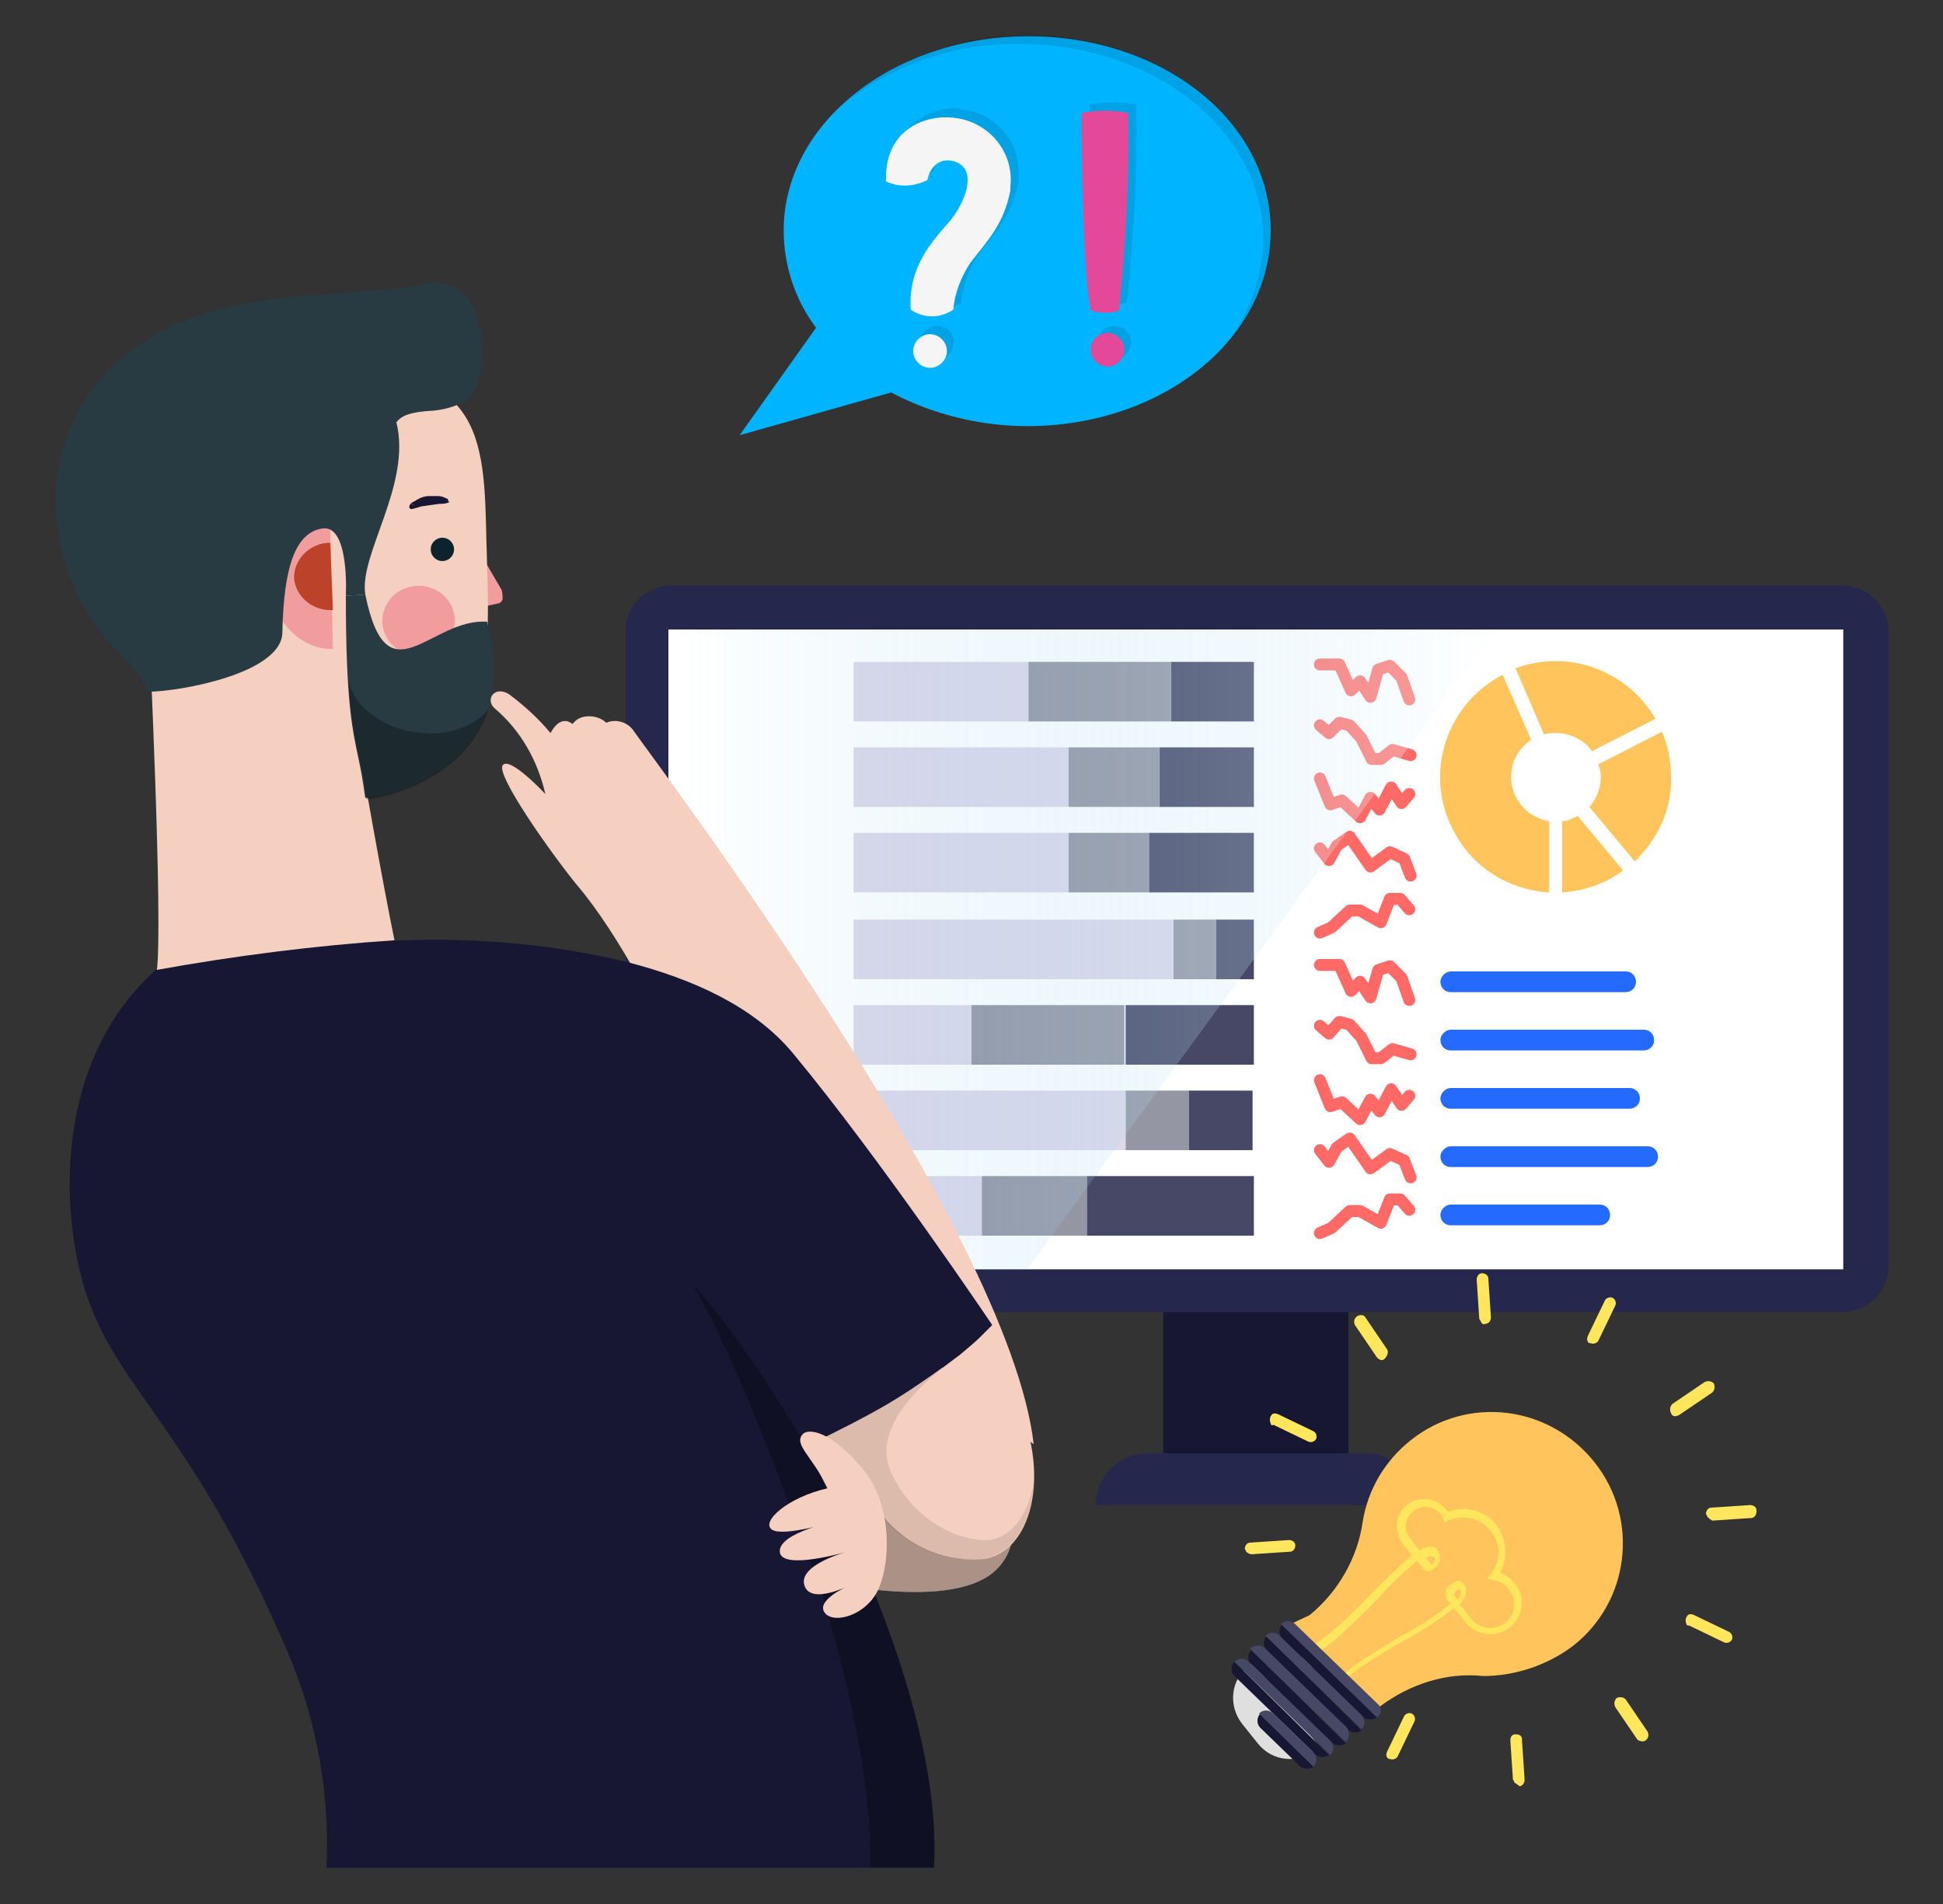 <?xml version="1.0" encoding="utf-8"?>
<!-- Generator: Adobe Illustrator 23.0.1, SVG Export Plug-In . SVG Version: 6.00 Build 0)  -->
<svg version="1.1" id="Layer_1" xmlns="http://www.w3.org/2000/svg" xmlns:xlink="http://www.w3.org/1999/xlink" x="0px" y="0px"
	 viewBox="0 0 150 147" style="enable-background:new 0 0 150 147;" xml:space="preserve">
<rect x="0" y="0" width="150" height="147" fill="#333333" stroke="none"/>
<style type="text/css">
	.st0{fill:#00B4FF;}
	.st1{opacity:0.1;}
	.st2{fill:#F5F5F5;}
	.st3{fill:#E34998;}
	.st4{fill:#25274D;}
	.st5{fill:#171733;}
	.st6{fill:#FFFFFF;}
	.st7{fill:#474866;}
	.st8{fill:#DDD8EA;}
	.st9{fill:#9596A4;}
	.st10{fill:none;stroke:#FF6966;stroke-width:0.92;stroke-linecap:round;stroke-linejoin:round;}
	.st11{fill:#246AFC;}
	.st12{fill:#FFC55C;}
	.st13{fill:url(#Trazado_3173_1_);}
	.st14{fill:#F5CFBF;}
	.st15{opacity:0.3;enable-background:new    ;}
	.st16{fill:#F29D9D;}
	.st17{fill:#0D232B;}
	.st18{fill:#BD422A;}
	.st19{fill:#283B42;}
	.st20{opacity:0.1;enable-background:new    ;}
	.st21{fill:#FFE65C;}
	.st22{fill:#DFDFDF;}
</style>
<g>
	<path id="Trazado_3155" class="st0" d="M79.4,2.8C69,2.8,60.5,9.5,60.5,17.8c0,2.7,0.9,5.4,2.5,7.5l-5.9,8.3l11.7-3.3
		c3.2,1.7,6.9,2.6,10.5,2.6c10.4,0,18.8-6.7,18.8-15.1S89.8,2.8,79.4,2.8z"/>
	<g id="Grupo_392" transform="translate(64.519 5.064)" class="st1">
		<path id="Trazado_3156" d="M9.8,3.4c2.6,0.3,4.6,2.6,4.3,5.3c0,0.1,0,0.2,0,0.3c-0.5,2.6-1.7,3.8-3.1,5.6
			c-0.7,1.1-1.2,2.3-1.3,3.6c0,0,0,0,0,0.1c-1,0.7-2.3,0.7-3.3,0c0,0,0,0,0,0c-0.1-3.4,1.8-5.4,3-6.8S11.6,7,9.3,6.7
			C7.9,6.5,7.6,8,7.5,8.2c0,0,0,0,0,0c-1,0.5-2.2,0.6-3.2,0.1c0,0,0,0,0-0.1C4.2,5.6,6.3,3.4,9,3.3C9.3,3.3,9.5,3.3,9.8,3.4z
			 M7.8,20.1c-0.7,0-1.3,0.6-1.3,1.3s0.6,1.3,1.3,1.3c0.7,0,1.3-0.6,1.3-1.3l0,0C9.2,20.7,8.6,20.1,7.8,20.1z"/>
		<path id="Trazado_3157" d="M22.8,21.4c0,0.7-0.6,1.3-1.3,1.3c-0.7,0-1.3-0.6-1.3-1.3c0-0.7,0.6-1.3,1.3-1.3l0,0
			C22.2,20.1,22.8,20.6,22.8,21.4z M19.6,3.1c0,3.4,0.1,12,0.7,15.1c0,0.1,0,0.1,0.1,0.1c0.7,0.2,1.4,0.2,2,0c0.1,0,0.1-0.1,0.1-0.1
			c0.5-5,0.8-10.1,0.7-15.1c0-0.1,0-0.1-0.1-0.1c-1.1-0.2-2.3-0.2-3.4,0C19.6,3,19.6,3.1,19.6,3.1L19.6,3.1z"/>
	</g>
	<path id="Trazado_3158" class="st2" d="M73.7,9.1c2.6,0.3,4.6,2.6,4.3,5.3c0,0.1,0,0.2,0,0.3c-0.5,2.6-1.7,3.8-3.1,5.6
		c-0.7,1.1-1.2,2.3-1.3,3.6c0,0,0,0,0,0c-1,0.7-2.3,0.7-3.3,0c0,0,0,0,0,0c-0.2-3.4,1.8-5.4,3-6.8s2.4-4.3,0.1-4.7
		c-1.4-0.2-1.8,1.3-1.8,1.5c0,0,0,0,0,0c-1,0.5-2.2,0.6-3.2,0.1c0,0,0,0,0-0.1C68.3,10.1,71.3,8.8,73.7,9.1z M71.8,25.8
		c-0.7,0-1.3,0.6-1.3,1.3c0,0.7,0.6,1.3,1.3,1.3s1.3-0.6,1.3-1.3c0,0,0,0,0,0C73.1,26.4,72.5,25.8,71.8,25.8L71.8,25.8z"/>
	<path id="Trazado_3159" class="st3" d="M86.8,27c0,0.7-0.6,1.3-1.3,1.3c-0.7,0-1.3-0.6-1.3-1.3c0-0.7,0.6-1.3,1.3-1.3c0,0,0,0,0,0
		C86.2,25.7,86.8,26.3,86.8,27z M83.5,8.8c0,3.4,0.1,12,0.7,15.1c0,0.1,0,0.1,0.1,0.1c0.7,0.2,1.4,0.2,2,0c0.1,0,0.1-0.1,0.1-0.1
		c0.5-5,0.8-10.1,0.7-15.1c0-0.1-0.1-0.1-0.1-0.1c-1.1-0.2-2.3-0.2-3.4,0C83.6,8.7,83.5,8.7,83.5,8.8L83.5,8.8z"/>
	<g id="Grupo_393" transform="translate(60.024)" class="st1">
		<path id="Trazado_3160" d="M38.2,17.8c0-8.3-8.4-15.1-18.8-15.1c-5.6-0.1-11.1,2.1-15.1,6c4-3.5,9.1-5.4,14.4-5.3
			c10.4,0,18.8,6.7,18.8,15.1c-0.1,3.4-1.4,6.6-3.7,9C36.5,25.1,38.1,21.6,38.2,17.8z"/>
	</g>
	<path id="Rectángulo_1523" class="st4" d="M51.9,45.2h90.3c2,0,3.6,1.6,3.6,3.6v48.9c0,2-1.6,3.6-3.6,3.6H51.9
		c-2,0-3.6-1.6-3.6-3.6V48.8C48.2,46.8,49.9,45.2,51.9,45.2z"/>
	<rect id="Rectángulo_1524" x="89.8" y="101.3" class="st5" width="14.3" height="10.9"/>
	<rect id="Rectángulo_1525" x="51.6" y="48.6" class="st6" width="90.7" height="49.4"/>
	<path id="Trazado_3161" class="st4" d="M88.6,112.2h16.8c2.2,0,4,1.8,4,4l0,0H84.6C84.6,114,86.4,112.2,88.6,112.2L88.6,112.2z"/>
	<rect id="Rectángulo_1526" x="90.4" y="51.1" class="st7" width="6.4" height="4.6"/>
	<rect id="Rectángulo_1527" x="89.5" y="57.7" class="st7" width="7.3" height="4.6"/>
	<rect id="Rectángulo_1528" x="88.7" y="64.3" class="st7" width="8.1" height="4.6"/>
	<rect id="Rectángulo_1529" x="93.9" y="71" class="st7" width="2.9" height="4.6"/>
	<rect id="Rectángulo_1530" x="86.9" y="77.6" class="st7" width="9.9" height="4.6"/>
	<rect id="Rectángulo_1531" x="91.8" y="84.2" class="st7" width="4.9" height="4.6"/>
	<rect id="Rectángulo_1532" x="83.9" y="90.8" class="st7" width="12.9" height="4.6"/>
	<rect id="Rectángulo_1533" x="65.9" y="51.1" class="st8" width="13.5" height="4.6"/>
	<rect id="Rectángulo_1534" x="79.4" y="51.1" class="st9" width="11" height="4.6"/>
	<rect id="Rectángulo_1535" x="65.9" y="57.7" class="st8" width="16.6" height="4.6"/>
	<rect id="Rectángulo_1536" x="82.5" y="57.7" class="st9" width="7" height="4.6"/>
	<rect id="Rectángulo_1537" x="65.9" y="64.3" class="st8" width="16.6" height="4.6"/>
	<rect id="Rectángulo_1538" x="82.5" y="64.3" class="st9" width="6.2" height="4.6"/>
	<rect id="Rectángulo_1539" x="65.9" y="71" class="st8" width="24.7" height="4.6"/>
	<rect id="Rectángulo_1540" x="90.6" y="71" class="st9" width="3.3" height="4.6"/>
	<rect id="Rectángulo_1541" x="65.9" y="77.6" class="st8" width="9.2" height="4.6"/>
	<rect id="Rectángulo_1542" x="75" y="77.6" class="st9" width="11.8" height="4.6"/>
	<rect id="Rectángulo_1543" x="65.9" y="84.2" class="st8" width="21" height="4.6"/>
	<rect id="Rectángulo_1544" x="86.9" y="84.2" class="st9" width="4.9" height="4.6"/>
	<rect id="Rectángulo_1545" x="65.9" y="90.8" class="st8" width="9.9" height="4.6"/>
	<rect id="Rectángulo_1546" x="75.8" y="90.8" class="st9" width="8.1" height="4.6"/>
	<path id="Trazado_3162" class="st10" d="M101.9,74.5h1.5l0.9,2l0.7-0.7l0.8,1.2l0.6-2.1l0.9-0.3l0.9,0.9l0.6,1.7"/>
	<path id="Trazado_3163" class="st10" d="M101.9,79.2l0.7,0.6l0.8-0.9l0.8,0.2l0.9,1l0.8,1.6h0.7l0.9-0.7l1.4,0.4"/>
	<path id="Trazado_3164" class="st10" d="M101.9,83.4l0.8,2l0.9-0.3l1.4,1.3l0.8-1.5l0.7,0.9l0.9-1.7l0.8,1.2l0.6-0.7"/>
	<path id="Trazado_3165" class="st10" d="M101.9,88.8l0.7,0.9l0.6-1.1l1-0.7l1.6,2.3l1.5-1.1l1.1,0.5l0.5,1.3"/>
	<path id="Trazado_3166" class="st10" d="M101.9,95.2l0.9-0.4l1.4-1.3h0.8l1.6,0.9l0.7-1.8h0.8l0.7,0.8"/>
	<path id="Trazado_3167" class="st10" d="M101.9,51.3h1.5l0.9,2l0.7-0.7l0.8,1.2l0.6-2.1l0.9-0.3l0.9,0.9l0.6,1.7"/>
	<path id="Trazado_3168" class="st10" d="M101.9,56l0.7,0.6l0.8-0.8l0.8,0.2l0.9,1l0.8,1.6h0.7l0.9-0.7l1.4,0.4"/>
	<path id="Trazado_3169" class="st10" d="M101.9,60.1l0.8,2l0.9-0.3l1.4,1.3l0.8-1.5l0.7,0.9l0.9-1.7l0.8,1.2l0.6-0.7"/>
	<path id="Trazado_3170" class="st10" d="M101.9,65.5l0.7,0.9l0.6-1.1l1-0.7l1.6,2.3l1.5-1.1l1.1,0.5l0.5,1.3"/>
	<path id="Trazado_3171" class="st10" d="M101.9,72l0.9-0.4l1.4-1.3h0.8l1.6,0.9l0.7-1.8h0.8l0.7,0.8"/>
	<path id="Rectángulo_1547" class="st11" d="M112,75h13.5c0.5,0,0.8,0.4,0.8,0.8l0,0c0,0.5-0.4,0.8-0.8,0.8H112
		c-0.5,0-0.8-0.4-0.8-0.8l0,0C111.2,75.4,111.6,75,112,75z"/>
	<path id="Rectángulo_1548" class="st11" d="M112,79.5h14.9c0.5,0,0.8,0.4,0.8,0.8l0,0c0,0.5-0.4,0.8-0.8,0.8H112
		c-0.5,0-0.8-0.4-0.8-0.8l0,0C111.2,79.9,111.6,79.5,112,79.5z"/>
	<path id="Rectángulo_1549" class="st11" d="M112,84h13.8c0.5,0,0.8,0.4,0.8,0.8l0,0c0,0.5-0.4,0.8-0.8,0.8H112
		c-0.5,0-0.8-0.4-0.8-0.8l0,0C111.2,84.4,111.6,84,112,84z"/>
	<path id="Rectángulo_1550" class="st11" d="M112,88.5h15.2c0.5,0,0.8,0.4,0.8,0.8l0,0c0,0.5-0.4,0.8-0.8,0.8H112
		c-0.5,0-0.8-0.4-0.8-0.8l0,0C111.2,88.9,111.6,88.5,112,88.5z"/>
	<path id="Rectángulo_1551" class="st11" d="M112,93h11.5c0.5,0,0.8,0.4,0.8,0.8l0,0c0,0.5-0.4,0.8-0.8,0.8H112
		c-0.5,0-0.8-0.4-0.8-0.8l0,0C111.2,93.4,111.6,93,112,93z"/>
	<path id="Trazado_3172" class="st12" d="M125.3,67.2l-3.5-4.2c-0.4,0.2-0.8,0.4-1.2,0.4v5.5C122.3,68.8,124,68.2,125.3,67.2z
		 M119.2,56.7c0.3-0.1,0.6-0.1,0.9-0.1c1.1,0,2.2,0.5,2.8,1.4l4.9-2.5c-2.2-3.8-6.8-5.4-10.8-3.9L119.2,56.7z M119.6,68.9v-5.5
		c-1.9-0.3-3.2-2.1-2.9-3.9c0.1-1,0.7-1.8,1.5-2.4l-2.2-5c-4.4,2.3-6.1,7.7-3.8,12C113.6,66.9,116.4,68.7,119.6,68.9L119.6,68.9z
		 M122.7,62.3l3.5,4.2c1.8-1.7,2.9-4.1,2.8-6.5c0-1.2-0.2-2.4-0.7-3.5l-4.9,2.5C123.8,60.1,123.5,61.4,122.7,62.3L122.7,62.3z"/>
	
		<linearGradient id="Trazado_3173_1_" gradientUnits="userSpaceOnUse" x1="-818.877" y1="624.562" x2="-817.877" y2="624.562" gradientTransform="matrix(63.844 0 0 -49.4 52331.988 30926.596)">
		<stop  offset="0" style="stop-color:#47B2DF;stop-opacity:0"/>
		<stop  offset="1" style="stop-color:#FFFFFF;stop-opacity:0.361"/>
	</linearGradient>
	<path id="Trazado_3173" class="st13" d="M51.6,98V48.6h63.8L79.3,98H51.6z"/>
	<path id="Trazado_3174" class="st14" d="M62.7,121.9c0,0,11.1,2.8,14.4-0.9c4.3-4.8-5.7-12.6-5.7-12.6l-15.7,1.7L62.7,121.9z"/>
	<path id="Trazado_3175" class="st15" d="M62.7,121.9c0,0,11.1,2.8,14.4-0.9c4.3-4.8-5.7-12.6-5.7-12.6l-15.7,1.7L62.7,121.9z"/>
	<path id="Trazado_3176" class="st14" d="M78.2,107.5c-2-4-8.2-12.8-11.4-17l-13.1,9.4c0,0,5.6,7.3,14.5,17.2
		c1.8,2.2,4.5,3.4,7.3,3.3C79.6,120.3,81.4,113.8,78.2,107.5z"/>
	<path id="Trazado_3177" class="st14" d="M44.2,55.9c-1-0.8-1.7,0.7-1.7,0.7c-0.9-1.1-2-2.1-3.2-3c-1.1-0.7-1.9,0.4-1.1,1.1
		c2,1.7,3.3,4,3.9,6.6c0,0-2.8-3-3.3-2.2s3.9,7,5.8,9.3c2.9,3.4,7.3,11.1,8.1,15.4c4,6.7,23.1,24.8,27.1,27.7
		c-1.9-16.6-29.1-52.5-30.9-55.1c-0.5-0.7-1.4-0.9-2.1-0.6c-0.3-0.3-0.8-0.5-1.3-0.5C44.9,55.3,44.5,55.5,44.2,55.9z"/>
	<path id="Trazado_3178" class="st16" d="M36.6,41.9l2.1,3.6c0.1,0.2,0.1,0.5,0.1,0.7c0,0.2-0.2,0.4-0.4,0.4l-1.8,0.4L36.6,41.9z"/>
	<path id="Trazado_3179" class="st14" d="M37.6,43.5c0.3,8.5,0,16.1-9.1,15.6c-3.5-0.2-7.6-9-8.3-17.5s-4.1-12.8,5.1-13.1
		C38.3,28.1,37.3,35,37.6,43.5z"/>
	<path id="Trazado_3180" class="st5" d="M34.6,38.8c-0.2,0.1-0.5,0.1-0.7,0.1L33.2,39l-0.7,0.1l-0.3,0.1l-0.4,0.1h-0.1
		c0,0-0.1-0.1-0.1-0.1c0-0.1,0-0.2,0.1-0.3c0.1,0,0.1,0,0.2,0.1c0,0,0-0.1-0.1-0.1h-0.1l0,0l0.1-0.1l0.2-0.1
		c0.3-0.2,0.7-0.4,1.1-0.4c0.2,0,0.5,0,0.7,0c0.3,0,0.5,0.1,0.7,0.2c0.1,0,0.1,0.1,0.1,0.2C34.7,38.7,34.7,38.8,34.6,38.8z"/>
	
		<ellipse id="Elipse_600" transform="matrix(1 -3.088741e-02 3.088741e-02 1 -1.465 1.022)" class="st16" cx="32.3" cy="47.9" rx="2.8" ry="2.7"/>
	<path id="Trazado_3181" class="st14" d="M8.5,81.5c10.7,5.4,23.2,6.4,35.2,7.5c0-0.4-0.1-0.8-0.1-1.3c-0.2-1.8-2.1-3.8-3.5-5.8
		c-1.5-2.1-3.7-3.6-6.3-4.1c-1.4-0.3-2.3-0.7-2.8-2.8c-1.1-4-5.5-30.1-5.5-30.1l-14,3.6c0,0,1.1,22.9,0.6,26.5
		C11.7,77.5,10.5,79.8,8.5,81.5L8.5,81.5z"/>
	
		<ellipse id="Elipse_601" transform="matrix(0.102 -0.995 0.995 0.102 -11.524 72.12)" class="st17" cx="34.2" cy="42.4" rx="0.9" ry="0.9"/>
	<path id="Trazado_3182" class="st16" d="M25.7,50.1c-2.8,0.1-5.2-2.8-5.2-6.5s2.1-6.8,4.9-6.9L25.7,50.1z"/>
	<path id="Trazado_3183" class="st18" d="M25.7,47.1c-1.5,0.1-2.9-1-3-2.5c0-1.5,1.3-2.7,2.8-2.7c0,0,0,0,0,0L25.7,47.1z"/>
	<path id="Trazado_3184" class="st19" d="M6,45.9c-4.4-9.2,0.1-17.8,7.9-21c6.8-2.8,14.6-1.9,19.1-3c1.5-0.3,3,0.5,3.6,1.9
		c0.9,2.4,0.8,5.6-0.4,7c-0.8,0.5-1.7,0.8-2.7,0.9c-1.9,0.1-2.5,0.4-2.9,0.9c1.2,4.8-2.9,10.2-2.4,13.3L26.7,46c0,0,0.3-5.5-1.8-5.2
		s-3,3-3.1,8c0,3.2-8,4.6-10.3,4.6C9.7,50.1,8.1,50.3,6,45.9z"/>
	<path id="Trazado_3185" class="st20" d="M79.8,114.3c-0.1,3.5-1.8,6-4.4,6.1c-2.8,0.1-5.5-1.1-7.3-3.3c-1.9-2.1-3.6-4-5.1-5.8
		c0.8-0.3,10.2-6.2,11.1-6.7c-4.3,3.1-6.6,6.2-5.3,9.1c1.4,3.1,4.5,5.2,7.3,5.2C78.3,118.9,79.6,116.3,79.8,114.3z"/>
	<path id="Trazado_3186" class="st5" d="M76.6,102.3c-0.3,0.3-0.6,0.6-0.9,0.9c-0.4,0.4-1,0.9-1.6,1.4h0c-0.4,0.3-0.8,0.6-1.2,0.9
		c-0.1,0.1-0.2,0.1-0.3,0.2l0,0c-1.4,1-3,2.1-4.6,3c-1.4,0.8-2.8,1.5-4.2,2.2c-0.3,0.1-0.5,0.2-0.8,0.3h0c-0.3,0.1-0.6,0.2-0.9,0.3
		c0,0,0.4,0.7,1,1.9l0.7,1.4c1,2,2.3,4.7,3.5,7.8l0.2,0.4c2.6,6.4,5,14.5,4.6,21.2H25.2c0.3-6.1-0.9-12.2-3.5-17.8
		c-7.8-17.8-13.8-19.7-15.7-29c-1.3-6.1-1.1-16.1,6-22.5c6.1-1.1,12.3-1.9,18.4-2.3l0.7,0c5.8-0.2,11.7,0.3,17.4,1.7
		c5,1.3,9.7,3.4,12.7,7C68,89.5,76.6,102.3,76.6,102.3z"/>
	<path id="Trazado_3187" class="st15" d="M72.1,144.2h-4.9c0.1-5.6-1.3-12.7-3.3-19.6c-0.1-0.3-0.2-0.6-0.2-0.8l-0.2-0.7L63,122
		l-0.3-0.9l-0.2-0.6c-0.3-0.8-0.5-1.5-0.8-2.2l0-0.1c-0.2-0.7-0.5-1.4-0.8-2.1c-0.8-2.2-1.6-4.3-2.4-6.2c-1.3-3.3-2.6-6.1-3.6-8.1
		c-0.4-0.8-0.8-1.5-1-1.9c-0.2-0.3-0.3-0.5-0.4-0.7c0.2,0.2,0.4,0.4,0.6,0.6c1.9,2.3,3.7,4.8,5.3,7.3c0.5,0.8,1.1,1.7,1.6,2.5
		c0.3,0.5,0.6,1,0.9,1.5c0.1,0.2,0.2,0.4,0.3,0.6c0,0,0.4,0.7,1,1.9l0.7,1.4c1,2,2.3,4.7,3.5,7.8l0.2,0.4
		C70.1,129.5,72.5,137.6,72.1,144.2z"/>
	<path id="Trazado_3188" class="st14" d="M63.9,114.9c-3.1,0.7-5.2,2.6-4.3,3.2s5.1-0.7,5.1-0.7s-4.6,0.9-4.5,2.4s5.2,0,5.2,0
		s-3.8,1-3.3,2.6s3.7-0.1,3.7-0.1s-2.7,1.1-2.2,2.1s2.9,0.5,4-1.3s1.5-6.7-1-9.7c-2.5-3-4.2-3.1-4.6-2.7
		C61.2,111.5,62.7,112.4,63.9,114.9z"/>
	<path id="Trazado_3189" class="st19" d="M26.7,46c0,8.3,0.5,10.3,1,12.7c0.4,1.9,0.4,2.4,0.5,2.9c1.6,0,12.4-2.4,9.4-13.6
		c-4.4-0.3-7.7,6.2-9.4-2.1L26.7,46z"/>
	<path id="Trazado_3190" class="st15" d="M37.7,54.8c-1.8,5.5-8.3,6.9-9.4,6.9c-0.1-0.4-0.1-1-0.5-2.9c-0.5-2.1-0.8-4.2-0.9-6.3
		C27.7,56.5,34.7,58.2,37.7,54.8z"/>
	<path id="Trazado_3191" class="st21" d="M129,109.1L129,109.1c-0.1-0.2-0.1-0.5,0.1-0.7l2.5-1.7c0.2-0.1,0.5-0.1,0.7,0.1
		c0,0,0,0,0,0l0,0c0.1,0.2,0.1,0.5-0.1,0.7c0,0,0,0,0,0l-2.5,1.7C129.4,109.4,129.1,109.4,129,109.1L129,109.1z"/>
	<path id="Trazado_3192" class="st21" d="M131.8,117.1c0-0.1-0.1-0.2-0.1-0.2c0-0.3,0.2-0.5,0.4-0.5c0,0,0,0,0,0l3-0.2
		c0.2,0,0.5,0.1,0.5,0.4c0,0,0,0,0,0.1c0,0.3-0.2,0.5-0.4,0.5c0,0,0,0,0,0l-3,0.2C132,117.3,131.9,117.2,131.8,117.1z"/>
	<path id="Trazado_3193" class="st21" d="M130.2,125.4c-0.1-0.2-0.1-0.5,0.1-0.7c0.1-0.1,0.3-0.1,0.5,0l2.7,1.3
		c0.2,0.1,0.3,0.4,0.2,0.6c-0.1,0.2-0.4,0.3-0.6,0.2c0,0,0,0,0,0l-2.7-1.3C130.3,125.5,130.2,125.5,130.2,125.4z"/>
	<path id="Trazado_3194" class="st21" d="M126.4,134.3l-1.7-2.5c-0.1-0.2-0.1-0.5,0.1-0.7c0.2-0.1,0.5-0.1,0.7,0.1l1.7,2.5
		c0.1,0.2,0.1,0.5-0.2,0.7C126.8,134.5,126.5,134.4,126.4,134.3L126.4,134.3z"/>
	<path id="Trazado_3195" class="st21" d="M116.9,137.6c0-0.1-0.1-0.2-0.1-0.2l-0.2-3c0-0.3,0.1-0.5,0.4-0.5c0.3,0,0.5,0.1,0.5,0.4
		c0,0,0,0,0,0.1l0.2,3c0,0.3-0.2,0.5-0.4,0.5c0,0,0,0,0,0C117.2,137.8,117,137.7,116.9,137.6L116.9,137.6z"/>
	<path id="Trazado_3196" class="st21" d="M107.1,135.7c-0.1-0.1-0.1-0.3,0-0.5l1.3-2.7c0.1-0.2,0.4-0.3,0.6-0.2s0.3,0.4,0.2,0.6
		c0,0,0,0,0,0l-1.3,2.7c-0.1,0.2-0.4,0.3-0.6,0.2C107.2,135.8,107.2,135.8,107.1,135.7z"/>
	<path id="Trazado_3197" class="st21" d="M99.6,129.2c-0.1-0.2-0.1-0.5,0.1-0.7l2.5-1.7c0.2-0.1,0.5-0.1,0.7,0.2
		c0.1,0.2,0.1,0.5-0.1,0.6l-2.5,1.7C100,129.5,99.7,129.4,99.6,129.2z"/>
	<path id="Trazado_3198" class="st21" d="M96.2,119.8c0-0.1-0.1-0.2-0.1-0.2c0-0.3,0.2-0.5,0.4-0.5c0,0,0,0,0,0l3-0.2
		c0.3,0,0.5,0.2,0.5,0.4c0,0.3-0.2,0.5-0.4,0.5c0,0,0,0,0,0l-3,0.2C96.5,120,96.3,119.9,96.2,119.8z"/>
	<path id="Trazado_3199" class="st21" d="M98.1,109.9c-0.1-0.2-0.1-0.5,0.1-0.7c0.1-0.1,0.3-0.1,0.5,0l2.7,1.3
		c0.2,0.1,0.3,0.4,0.2,0.6c-0.1,0.2-0.4,0.3-0.6,0.2l-2.7-1.3C98.2,110.1,98.1,110,98.1,109.9z"/>
	<path id="Trazado_3200" class="st21" d="M106.3,104.8l-1.7-2.5c-0.1-0.2-0.1-0.5,0.2-0.7c0.2-0.1,0.5-0.1,0.6,0.1l1.7,2.5
		c0.1,0.2,0,0.5-0.2,0.7C106.7,105.1,106.5,105,106.3,104.8z"/>
	<path id="Trazado_3201" class="st21" d="M114.3,102c0-0.1-0.1-0.1-0.1-0.2l-0.2-3c0-0.3,0.2-0.5,0.4-0.5c0.3,0,0.5,0.2,0.5,0.4
		c0,0,0,0,0,0l0.2,3c0,0.3-0.2,0.5-0.4,0.5C114.5,102.3,114.4,102.2,114.3,102L114.3,102z"/>
	<path id="Trazado_3202" class="st21" d="M122.6,103.6c-0.1-0.1-0.1-0.3,0-0.5l1.3-2.7c0.1-0.2,0.4-0.3,0.6-0.2
		c0.2,0.1,0.3,0.4,0.2,0.6c0,0,0,0,0,0l-1.3,2.7c-0.1,0.2-0.4,0.3-0.6,0.2C122.7,103.7,122.6,103.7,122.6,103.6z"/>
	<path id="Trazado_3203" class="st22" d="M96.7,128.3l5.2,6.6l-0.3,0.2c-1.4,1.1-3.4,0.9-4.5-0.5l0,0l-1.2-1.5
		c-1.1-1.4-0.9-3.4,0.5-4.5c0,0,0,0,0,0L96.7,128.3z"/>
	<path id="Trazado_3204" class="st12" d="M121.4,127.1c4.4-3.4,5.2-9.8,1.7-14.2s-9.8-5.2-14.2-1.7c-2,1.6-3.3,3.8-3.7,6.3
		c-0.4,2.8-1.9,5.4-4.1,7.2l-1.7,0.8l6.9,6.4l0.3-0.2c2.3-1.7,5.1-2.6,7.9-2.3C116.9,129.4,119.4,128.6,121.4,127.1L121.4,127.1z"/>
	<path id="Trazado_3205" class="st21" d="M102.9,130.2c0.7-1.2,3-2.5,5.3-3.9c1.3-0.7,2.6-1.5,3.8-2.5c-0.1-0.1-0.2-0.2-0.3-0.3
		c-0.2-0.4-0.1-0.9,0.2-1.1c0,0,0,0,0,0c0.2-0.1,0.3-0.2,0.5-0.3c0.2-0.1,0.5,0,0.6,0.2c0.2,0.2,0.2,0.5,0.2,0.7
		c-0.1,0.3-0.3,0.6-0.5,0.9c0.2,0.2,0.5,0.6,0.9,1.1c0.6,0.8,1.8,0.9,2.6,0.3c0.8-0.6,0.9-1.8,0.3-2.6c-0.3-0.4-0.7-0.6-1.2-0.7
		l-0.5-0.1l0.3-0.4c0.8-1,0.8-2.3,0-3.3c-0.8-1-2.1-1.3-3.3-0.8l-0.3,0.1l-0.1-0.3c-0.4-0.8-1.3-1.1-2-0.7c-0.8,0.4-1.1,1.3-0.7,2
		c0.1,0.1,0.1,0.2,0.2,0.3l0.7,0.9c0.3-0.2,0.6-0.3,0.9-0.3c0.2,0,0.4,0.1,0.5,0.3c0.3,0.5,0.2,1.1-0.3,1.4
		c-0.1,0.1-0.3,0.2-0.4,0.2c-0.2,0-0.4-0.1-0.5-0.3l-0.4-0.5c-1.1,0.9-2.1,1.9-3,2.9c-1.9,1.9-3.9,4-5.4,4.5l-0.2-0.6
		c1.3-0.5,3.4-2.5,5.1-4.3c1-1,2-2,3.1-2.9l-0.7-0.9c-0.7-0.9-0.6-2.3,0.3-3c0.9-0.7,2.3-0.6,3,0.3c0.1,0.1,0.1,0.1,0.2,0.2
		c1.7-0.6,3.6,0.2,4.2,1.9c0.3,0.9,0.3,2-0.2,2.8c0.4,0.2,0.8,0.4,1.1,0.8c0.9,1,0.7,2.6-0.3,3.4c-1,0.9-2.6,0.7-3.4-0.3
		c0,0-0.1-0.1-0.1-0.1c-0.4-0.5-0.6-0.8-0.9-1c-1.2,0.9-2.5,1.8-3.9,2.5c-2.2,1.3-4.4,2.6-5.1,3.7L102.9,130.2z M112.7,122.7
		c-0.2,0-0.3,0.1-0.4,0.3c0,0-0.1,0.1,0,0.2c0.1,0.1,0.2,0.2,0.2,0.3c0.1-0.1,0.3-0.3,0.3-0.5C112.8,122.8,112.8,122.7,112.7,122.7
		L112.7,122.7z M110.1,120.3l0.4,0.5c0,0,0.2,0,0.2-0.2c0.1-0.1,0.1-0.3,0-0.4c0,0-0.1-0.1-0.1,0
		C110.4,120.1,110.2,120.2,110.1,120.3L110.1,120.3z"/>
	<path id="Trazado_3206" class="st5" d="M106.3,132.6c-0.3,0.2-0.7,0.2-1,0l-0.1-0.1c0,0,0,0,0,0l-6.2-6c-0.3-0.3-0.3-0.8,0-1.1
		c0,0,0,0,0,0L106.3,132.6C106.3,132.6,106.3,132.6,106.3,132.6L106.3,132.6z"/>
	<path id="Trazado_3207" class="st5" d="M105.1,133.6c-0.3,0.2-0.7,0.2-1,0l-0.1-0.1l-0.1-0.1l-6.1-6c-0.3-0.3-0.3-0.8,0-1.1
		L105.1,133.6C105.1,133.6,105.1,133.6,105.1,133.6z"/>
	<path id="Trazado_3208" class="st5" d="M103.9,134.6c-0.3,0.2-0.7,0.2-1,0l-0.1-0.1c0,0,0,0,0,0l-6.2-6c-0.3-0.3-0.3-0.8,0-1.1
		L103.9,134.6C103.9,134.5,103.9,134.5,103.9,134.6z"/>
	<path id="Trazado_3209" class="st5" d="M102.6,135.5c-0.3,0.2-0.7,0.2-1,0l-6.3-6.1c-0.3-0.3-0.3-0.8,0-1.1c0,0,0,0,0,0
		L102.6,135.5C102.7,135.5,102.7,135.5,102.6,135.5L102.6,135.5z"/>
	<path id="Trazado_3210" class="st7" d="M106.3,132.6l-7.4-7.2c0,0,0,0,0.1-0.1c0.3-0.2,0.7-0.2,1,0.1l6.3,6.1
		C106.7,131.8,106.7,132.3,106.3,132.6C106.4,132.6,106.4,132.6,106.3,132.6L106.3,132.6z"/>
	<path id="Trazado_3211" class="st7" d="M105.1,133.5l-7.4-7.2c0,0,0,0,0.1-0.1c0.3-0.2,0.7-0.2,1,0.1l0.1,0.1l6.2,6c0,0,0,0,0,0
		C105.4,132.8,105.4,133.2,105.1,133.5L105.1,133.5z"/>
	<path id="Trazado_3212" class="st7" d="M103.9,134.5l-7.4-7.2c0,0,0,0,0.1-0.1c0.3-0.2,0.7-0.2,1,0l0.1,0.1l6.2,6l0.1,0.1
		C104.2,133.8,104.2,134.2,103.9,134.5z"/>
	<path id="Trazado_3213" class="st7" d="M102.7,135.5l-7.4-7.2c0,0,0,0,0.1-0.1c0.3-0.2,0.7-0.2,1,0.1l0.1,0.1l6.2,6c0,0,0,0,0,0
		C103,134.7,103,135.2,102.7,135.5z"/>
	<path id="Trazado_3214" class="st5" d="M101.4,136.4c-0.3,0.2-0.7,0.2-1,0l-3.1-3c-0.3-0.3-0.3-0.8,0-1.1c0,0,0,0,0,0L101.4,136.4
		C101.4,136.4,101.4,136.4,101.4,136.4z"/>
	<path id="Trazado_3215" class="st7" d="M101.4,136.4l-4.2-4.1c0,0,0,0,0.1-0.1c0.3-0.2,0.7-0.2,1,0.1l0.1,0.1l3,2.9c0,0,0,0,0,0
		C101.7,135.6,101.7,136.1,101.4,136.4L101.4,136.4z"/>
</g>
</svg>
